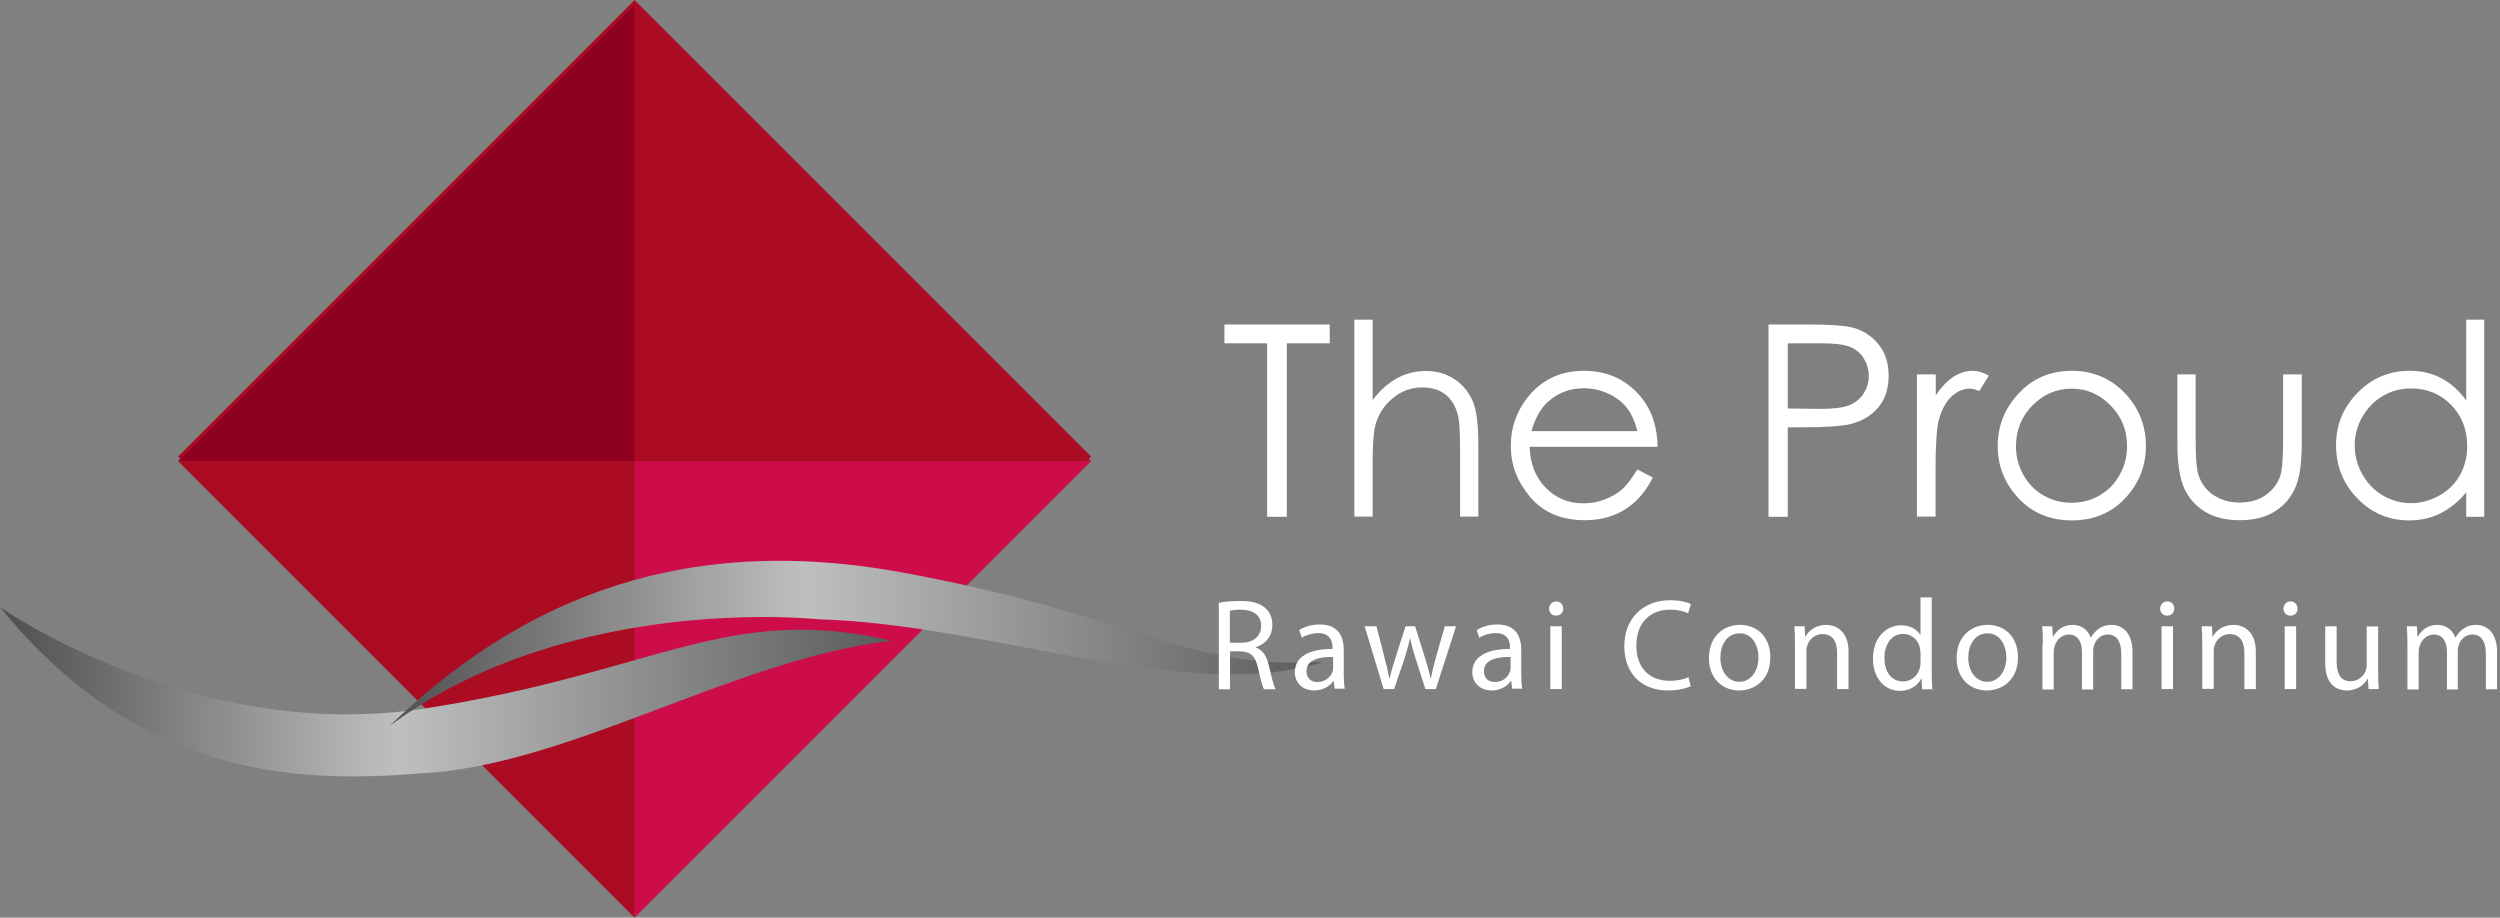 <?xml version="1.0" encoding="UTF-8"?> <svg xmlns="http://www.w3.org/2000/svg" width="346" height="127" viewBox="0 0 346 127" fill="none"><rect x="0" y="0" width="346" height="127" fill="#808080" stroke="none"/> <path d="M87.822 6.49713e-06L24.638 63.184L87.822 126.369L151.007 63.184L87.822 6.49713e-06Z" fill="#AB0C24"></path> <path d="M87.823 0.636L24.641 63.818H87.823V0.636Z" fill="#8F0020"></path> <path d="M151.005 63.818L87.823 0.636V63.818H151.005Z" fill="#AB0C24"></path> <path d="M24.641 63.818L87.823 127V63.818H24.641Z" fill="#AB0C24"></path> <path d="M87.823 63.818V127L151.005 63.818H87.823Z" fill="#CC0D4A"></path> <path d="M0 84.018C0 84.018 26.952 102.991 58.867 98.045C90.765 93.098 100.676 83.404 123.421 88.676C101.506 91.203 78.562 106.15 57.911 107.053C40.653 108.461 18.954 107.359 0 84.018Z" fill="url(#paint0_linear)"></path> <path d="M53.921 100.464C70.348 84.668 92.245 73.296 124.685 79.198C157.124 85.102 163.641 92.683 183.029 91.618C164.489 97.521 136.906 86.347 113.312 85.715C113.294 85.715 78.977 81.924 53.921 100.464Z" fill="url(#paint1_linear)"></path> <path d="M169.461 47.515V44.906H184.032V47.515H178.093V71.523H175.373V47.515H169.461Z" fill="white"></path> <path d="M187.446 44.24H189.972V55.37C190.999 54.01 192.137 53.01 193.358 52.344C194.579 51.678 195.911 51.345 197.355 51.345C198.826 51.345 200.13 51.706 201.268 52.455C202.406 53.205 203.239 54.204 203.794 55.453C204.349 56.702 204.599 58.7 204.599 61.365V71.495H202.073V62.114C202.073 59.838 201.99 58.339 201.796 57.562C201.49 56.258 200.907 55.286 200.075 54.62C199.242 53.954 198.16 53.621 196.827 53.621C195.301 53.621 193.913 54.121 192.72 55.148C191.498 56.147 190.721 57.423 190.333 58.922C190.083 59.894 189.972 61.67 189.972 64.279V71.495H187.446V44.24Z" fill="white"></path> <path d="M226.609 64.973L228.746 66.083C228.052 67.471 227.247 68.553 226.331 69.414C225.415 70.246 224.388 70.913 223.223 71.329C222.085 71.773 220.78 71.995 219.337 71.995C216.117 71.995 213.619 70.94 211.815 68.831C210.011 66.722 209.095 64.362 209.095 61.698C209.095 59.2 209.872 56.98 211.399 55.037C213.342 52.566 215.951 51.317 219.198 51.317C222.556 51.317 225.221 52.594 227.247 55.12C228.663 56.924 229.384 59.172 229.412 61.837H211.704C211.76 64.113 212.481 66 213.897 67.471C215.312 68.942 217.061 69.664 219.142 69.664C220.142 69.664 221.113 69.497 222.057 69.136C223 68.775 223.805 68.331 224.472 67.749C225.11 67.193 225.832 66.25 226.609 64.973ZM226.609 59.672C226.276 58.312 225.776 57.229 225.138 56.424C224.499 55.62 223.639 54.953 222.584 54.481C221.529 53.982 220.391 53.732 219.226 53.732C217.283 53.732 215.645 54.343 214.258 55.592C213.231 56.508 212.481 57.84 211.954 59.672H226.609Z" fill="white"></path> <path d="M244.761 44.906H250.062C253.087 44.906 255.141 45.045 256.224 45.294C257.75 45.655 258.971 46.432 259.943 47.598C260.914 48.764 261.386 50.235 261.386 51.983C261.386 53.76 260.914 55.231 259.971 56.369C259.027 57.507 257.722 58.284 256.085 58.7C254.891 58.978 252.615 59.144 249.312 59.144H247.425V71.523H244.761V44.906ZM247.425 47.515V56.535L251.921 56.591C253.753 56.591 255.086 56.424 255.918 56.091C256.751 55.758 257.417 55.231 257.917 54.481C258.388 53.732 258.638 52.927 258.638 52.011C258.638 51.123 258.388 50.318 257.917 49.569C257.445 48.819 256.806 48.292 256.002 47.987C255.224 47.681 253.92 47.515 252.116 47.515H247.425Z" fill="white"></path> <path d="M265.327 51.817H267.909V54.703C268.686 53.566 269.491 52.733 270.351 52.15C271.211 51.595 272.1 51.317 273.016 51.317C273.709 51.317 274.459 51.539 275.264 51.983L273.932 54.121C273.404 53.899 272.96 53.788 272.599 53.788C271.767 53.788 270.934 54.121 270.157 54.815C269.38 55.508 268.769 56.591 268.353 58.034C268.047 59.144 267.881 61.42 267.881 64.834V71.496H265.3V51.817H265.327Z" fill="white"></path> <path d="M286.727 51.317C289.752 51.317 292.278 52.428 294.276 54.62C296.08 56.619 296.996 58.978 296.996 61.726C296.996 64.473 296.053 66.888 294.138 68.942C292.222 70.996 289.752 72.023 286.755 72.023C283.729 72.023 281.259 70.996 279.344 68.942C277.429 66.888 276.485 64.473 276.485 61.726C276.485 59.006 277.401 56.646 279.205 54.648C281.176 52.428 283.702 51.317 286.727 51.317ZM286.727 53.788C284.617 53.788 282.813 54.565 281.287 56.119C279.76 57.673 279.011 59.561 279.011 61.753C279.011 63.169 279.344 64.501 280.038 65.722C280.732 66.944 281.648 67.915 282.841 68.581C284.007 69.247 285.311 69.58 286.699 69.58C288.115 69.58 289.391 69.247 290.557 68.581C291.723 67.915 292.666 66.971 293.36 65.722C294.054 64.501 294.387 63.169 294.387 61.753C294.387 59.533 293.638 57.673 292.111 56.119C290.585 54.565 288.809 53.788 286.727 53.788Z" fill="white"></path> <path d="M301.354 51.817H303.879V61.004C303.879 63.252 303.99 64.778 304.24 65.639C304.601 66.832 305.295 67.804 306.322 68.498C307.349 69.192 308.57 69.552 309.958 69.552C311.373 69.552 312.567 69.219 313.566 68.525C314.537 67.832 315.231 66.944 315.592 65.833C315.842 65.084 315.981 63.474 315.981 61.004V51.817H318.562V61.476C318.562 64.196 318.256 66.222 317.618 67.61C316.98 68.997 316.036 70.052 314.759 70.829C313.483 71.606 311.901 71.995 309.985 71.995C308.07 71.995 306.46 71.606 305.184 70.829C303.907 70.052 302.936 68.97 302.297 67.582C301.659 66.194 301.354 64.085 301.354 61.309V51.817Z" fill="white"></path> <path d="M343.819 44.24V71.523H341.322V68.137C340.267 69.414 339.073 70.385 337.741 71.051C336.409 71.717 334.966 72.023 333.411 72.023C330.636 72.023 328.249 71.023 326.278 68.997C324.308 66.971 323.308 64.529 323.308 61.614C323.308 58.783 324.308 56.369 326.306 54.343C328.304 52.316 330.691 51.317 333.495 51.317C335.104 51.317 336.575 51.65 337.88 52.344C339.184 53.038 340.35 54.065 341.322 55.425V44.24H343.819ZM333.717 53.76C332.301 53.76 330.997 54.093 329.803 54.787C328.61 55.481 327.666 56.452 326.944 57.701C326.223 58.95 325.89 60.282 325.89 61.67C325.89 63.058 326.25 64.39 326.944 65.639C327.666 66.916 328.61 67.887 329.803 68.581C330.997 69.275 332.273 69.636 333.661 69.636C335.049 69.636 336.353 69.275 337.602 68.581C338.851 67.887 339.795 66.944 340.461 65.75C341.127 64.556 341.46 63.224 341.46 61.725C341.46 59.45 340.711 57.535 339.212 56.008C337.741 54.537 335.909 53.76 333.717 53.76Z" fill="white"></path> <path d="M168.656 83.43C169.433 83.264 170.571 83.18 171.653 83.18C173.319 83.18 174.401 83.486 175.151 84.18C175.761 84.707 176.094 85.54 176.094 86.483C176.094 88.093 175.095 89.148 173.818 89.564V89.62C174.762 89.953 175.317 90.813 175.595 92.062C175.983 93.755 176.289 94.921 176.538 95.393H174.929C174.734 95.06 174.457 94.005 174.124 92.506C173.763 90.841 173.124 90.203 171.709 90.147H170.238V95.393H168.684V83.43H168.656ZM170.21 88.954H171.82C173.485 88.954 174.54 88.038 174.54 86.65C174.54 85.096 173.402 84.402 171.764 84.374C171.015 84.374 170.46 84.457 170.21 84.513V88.954Z" fill="white"></path> <path d="M184.726 95.365L184.587 94.255H184.532C184.06 94.948 183.116 95.559 181.867 95.559C180.119 95.559 179.203 94.31 179.203 93.061C179.203 90.952 181.062 89.814 184.421 89.814V89.647C184.421 88.926 184.227 87.621 182.45 87.621C181.645 87.621 180.785 87.871 180.174 88.26L179.813 87.205C180.535 86.733 181.562 86.428 182.672 86.428C185.337 86.428 185.975 88.232 185.975 89.98V93.228C185.975 93.977 186.003 94.726 186.114 95.309H184.726V95.365ZM184.504 90.924C182.783 90.896 180.813 91.201 180.813 92.895C180.813 93.921 181.507 94.393 182.311 94.393C183.449 94.393 184.171 93.672 184.421 92.95C184.476 92.784 184.504 92.617 184.504 92.451V90.924Z" fill="white"></path> <path d="M190.499 86.678L191.637 91.091C191.887 92.062 192.109 92.95 192.275 93.866H192.331C192.525 92.978 192.803 92.062 193.108 91.118L194.524 86.678H195.856L197.216 91.035C197.549 92.09 197.799 93.006 197.993 93.866H198.049C198.187 92.978 198.437 92.062 198.715 91.035L199.964 86.678H201.518L198.715 95.365H197.271L195.939 91.202C195.634 90.23 195.384 89.37 195.162 88.343H195.134C194.912 89.398 194.662 90.286 194.357 91.23L192.942 95.365H191.498L188.862 86.678H190.499Z" fill="white"></path> <path d="M209.29 95.365L209.151 94.255H209.095C208.623 94.948 207.68 95.559 206.431 95.559C204.682 95.559 203.766 94.31 203.766 93.061C203.766 90.952 205.626 89.814 208.984 89.814V89.647C208.984 88.926 208.79 87.621 207.014 87.621C206.209 87.621 205.348 87.871 204.738 88.26L204.377 87.205C205.099 86.733 206.125 86.428 207.236 86.428C209.9 86.428 210.539 88.232 210.539 89.98V93.228C210.539 93.977 210.566 94.726 210.677 95.309H209.29V95.365ZM209.068 90.924C207.347 90.896 205.376 91.201 205.376 92.895C205.376 93.921 206.07 94.393 206.875 94.393C208.013 94.393 208.734 93.672 208.984 92.95C209.04 92.784 209.068 92.617 209.068 92.451V90.924Z" fill="white"></path> <path d="M216.339 84.235C216.367 84.762 215.951 85.207 215.34 85.207C214.785 85.207 214.396 84.762 214.396 84.235C214.396 83.68 214.813 83.236 215.396 83.236C215.951 83.236 216.339 83.68 216.339 84.235ZM214.563 95.365V86.678H216.145V95.365H214.563Z" fill="white"></path> <path d="M233.992 94.976C233.409 95.254 232.271 95.559 230.8 95.559C227.386 95.559 224.805 93.394 224.805 89.425C224.805 85.623 227.386 83.069 231.133 83.069C232.632 83.069 233.603 83.403 234.019 83.597L233.631 84.874C233.048 84.596 232.188 84.374 231.188 84.374C228.357 84.374 226.47 86.178 226.47 89.37C226.47 92.34 228.191 94.227 231.133 94.227C232.077 94.227 233.048 94.033 233.686 93.727L233.992 94.976Z" fill="white"></path> <path d="M245.011 90.952C245.011 94.171 242.791 95.559 240.681 95.559C238.322 95.559 236.518 93.838 236.518 91.091C236.518 88.176 238.433 86.483 240.82 86.483C243.318 86.483 245.011 88.287 245.011 90.952ZM238.1 91.035C238.1 92.95 239.21 94.366 240.737 94.366C242.235 94.366 243.373 92.95 243.373 90.98C243.373 89.508 242.624 87.649 240.764 87.649C238.905 87.677 238.1 89.397 238.1 91.035Z" fill="white"></path> <path d="M248.425 89.037C248.425 88.148 248.397 87.399 248.341 86.677H249.757L249.84 88.121H249.868C250.312 87.288 251.311 86.483 252.754 86.483C253.948 86.483 255.835 87.205 255.835 90.175V95.365H254.253V90.341C254.253 88.926 253.726 87.76 252.227 87.76C251.172 87.76 250.368 88.509 250.118 89.37C250.034 89.564 250.007 89.842 250.007 90.119V95.337H248.425V89.037Z" fill="white"></path> <path d="M267.353 82.625V93.145C267.353 93.922 267.381 94.81 267.437 95.393H266.021L265.938 93.894H265.91C265.438 94.865 264.356 95.615 262.94 95.615C260.831 95.615 259.221 93.838 259.221 91.202C259.193 88.315 260.997 86.539 263.135 86.539C264.467 86.539 265.355 87.177 265.771 87.871H265.799V82.681H267.353V82.625ZM265.771 90.23C265.771 90.036 265.744 89.758 265.688 89.564C265.466 88.565 264.578 87.732 263.412 87.732C261.775 87.732 260.803 89.175 260.803 91.091C260.803 92.839 261.664 94.31 263.384 94.31C264.439 94.31 265.411 93.616 265.716 92.423C265.771 92.201 265.799 91.979 265.799 91.729V90.23H265.771Z" fill="white"></path> <path d="M279.288 90.952C279.288 94.171 277.068 95.559 274.959 95.559C272.599 95.559 270.795 93.838 270.795 91.091C270.795 88.176 272.71 86.483 275.097 86.483C277.595 86.483 279.288 88.287 279.288 90.952ZM272.405 91.035C272.405 92.95 273.515 94.366 275.042 94.366C276.541 94.366 277.679 92.95 277.679 90.98C277.679 89.508 276.929 87.649 275.07 87.649C273.21 87.677 272.405 89.397 272.405 91.035Z" fill="white"></path> <path d="M282.73 89.037C282.73 88.148 282.702 87.399 282.647 86.677H284.035L284.118 88.093H284.173C284.645 87.26 285.478 86.483 286.893 86.483C288.087 86.483 288.975 87.205 289.364 88.232H289.391C289.669 87.76 290.002 87.371 290.363 87.094C290.89 86.705 291.473 86.483 292.278 86.483C293.416 86.483 295.137 87.233 295.137 90.258V95.393H293.582V90.48C293.582 88.815 292.972 87.816 291.695 87.816C290.807 87.816 290.085 88.482 289.835 89.259C289.752 89.481 289.697 89.758 289.697 90.036V95.42H288.142V90.202C288.142 88.815 287.532 87.816 286.338 87.816C285.339 87.816 284.617 88.593 284.368 89.397C284.284 89.62 284.229 89.897 284.229 90.175V95.42H282.675V89.037H282.73Z" fill="white"></path> <path d="M300.91 84.235C300.938 84.762 300.521 85.207 299.911 85.207C299.355 85.207 298.967 84.762 298.967 84.235C298.967 83.68 299.383 83.236 299.966 83.236C300.549 83.236 300.91 83.68 300.91 84.235ZM299.161 95.365V86.678H300.743V95.365H299.161Z" fill="white"></path> <path d="M304.795 89.037C304.795 88.148 304.768 87.399 304.712 86.677H306.128L306.211 88.121H306.239C306.683 87.288 307.682 86.483 309.125 86.483C310.319 86.483 312.206 87.205 312.206 90.175V95.365H310.624V90.341C310.624 88.926 310.097 87.76 308.598 87.76C307.543 87.76 306.738 88.509 306.488 89.37C306.405 89.564 306.377 89.842 306.377 90.119V95.337H304.795V89.037Z" fill="white"></path> <path d="M317.98 84.235C318.007 84.762 317.591 85.207 316.98 85.207C316.425 85.207 316.037 84.762 316.037 84.235C316.037 83.68 316.453 83.236 317.036 83.236C317.591 83.236 317.98 83.68 317.98 84.235ZM316.203 95.365V86.678H317.785V95.365H316.203Z" fill="white"></path> <path d="M329.137 93.006C329.137 93.894 329.165 94.699 329.22 95.365H327.805L327.722 93.95H327.694C327.278 94.643 326.362 95.559 324.807 95.559C323.447 95.559 321.81 94.81 321.81 91.757V86.678H323.392V91.507C323.392 93.172 323.891 94.283 325.335 94.283C326.389 94.283 327.139 93.533 327.416 92.839C327.5 92.617 327.555 92.312 327.555 92.034V86.705H329.137V93.006Z" fill="white"></path> <path d="M333.189 89.037C333.189 88.148 333.161 87.399 333.106 86.677H334.494L334.577 88.093H334.632C335.104 87.26 335.937 86.483 337.352 86.483C338.546 86.483 339.434 87.205 339.823 88.232H339.85C340.128 87.76 340.461 87.371 340.822 87.094C341.349 86.705 341.932 86.483 342.737 86.483C343.875 86.483 345.596 87.233 345.596 90.258V95.393H344.041V90.48C344.041 88.815 343.431 87.816 342.154 87.816C341.266 87.816 340.544 88.482 340.295 89.259C340.211 89.481 340.156 89.758 340.156 90.036V95.42H338.657V90.202C338.657 88.815 338.046 87.816 336.853 87.816C335.854 87.816 335.132 88.593 334.882 89.397C334.799 89.62 334.743 89.897 334.743 90.175V95.42H333.189V89.037Z" fill="white"></path> <defs> <linearGradient id="paint0_linear" x1="0" y1="95.734" x2="123.412" y2="95.734" gradientUnits="userSpaceOnUse"> <stop stop-color="#4F4F51"></stop> <stop offset="0.446" stop-color="#BFBFBF"></stop> <stop offset="1" stop-color="#5A5B5D"></stop> </linearGradient> <linearGradient id="paint1_linear" x1="53.914" y1="89.035" x2="183.012" y2="89.035" gradientUnits="userSpaceOnUse"> <stop stop-color="#4F4F51"></stop> <stop offset="0.446" stop-color="#BFBFBF"></stop> <stop offset="1" stop-color="#5A5B5D"></stop> </linearGradient> </defs> </svg> 